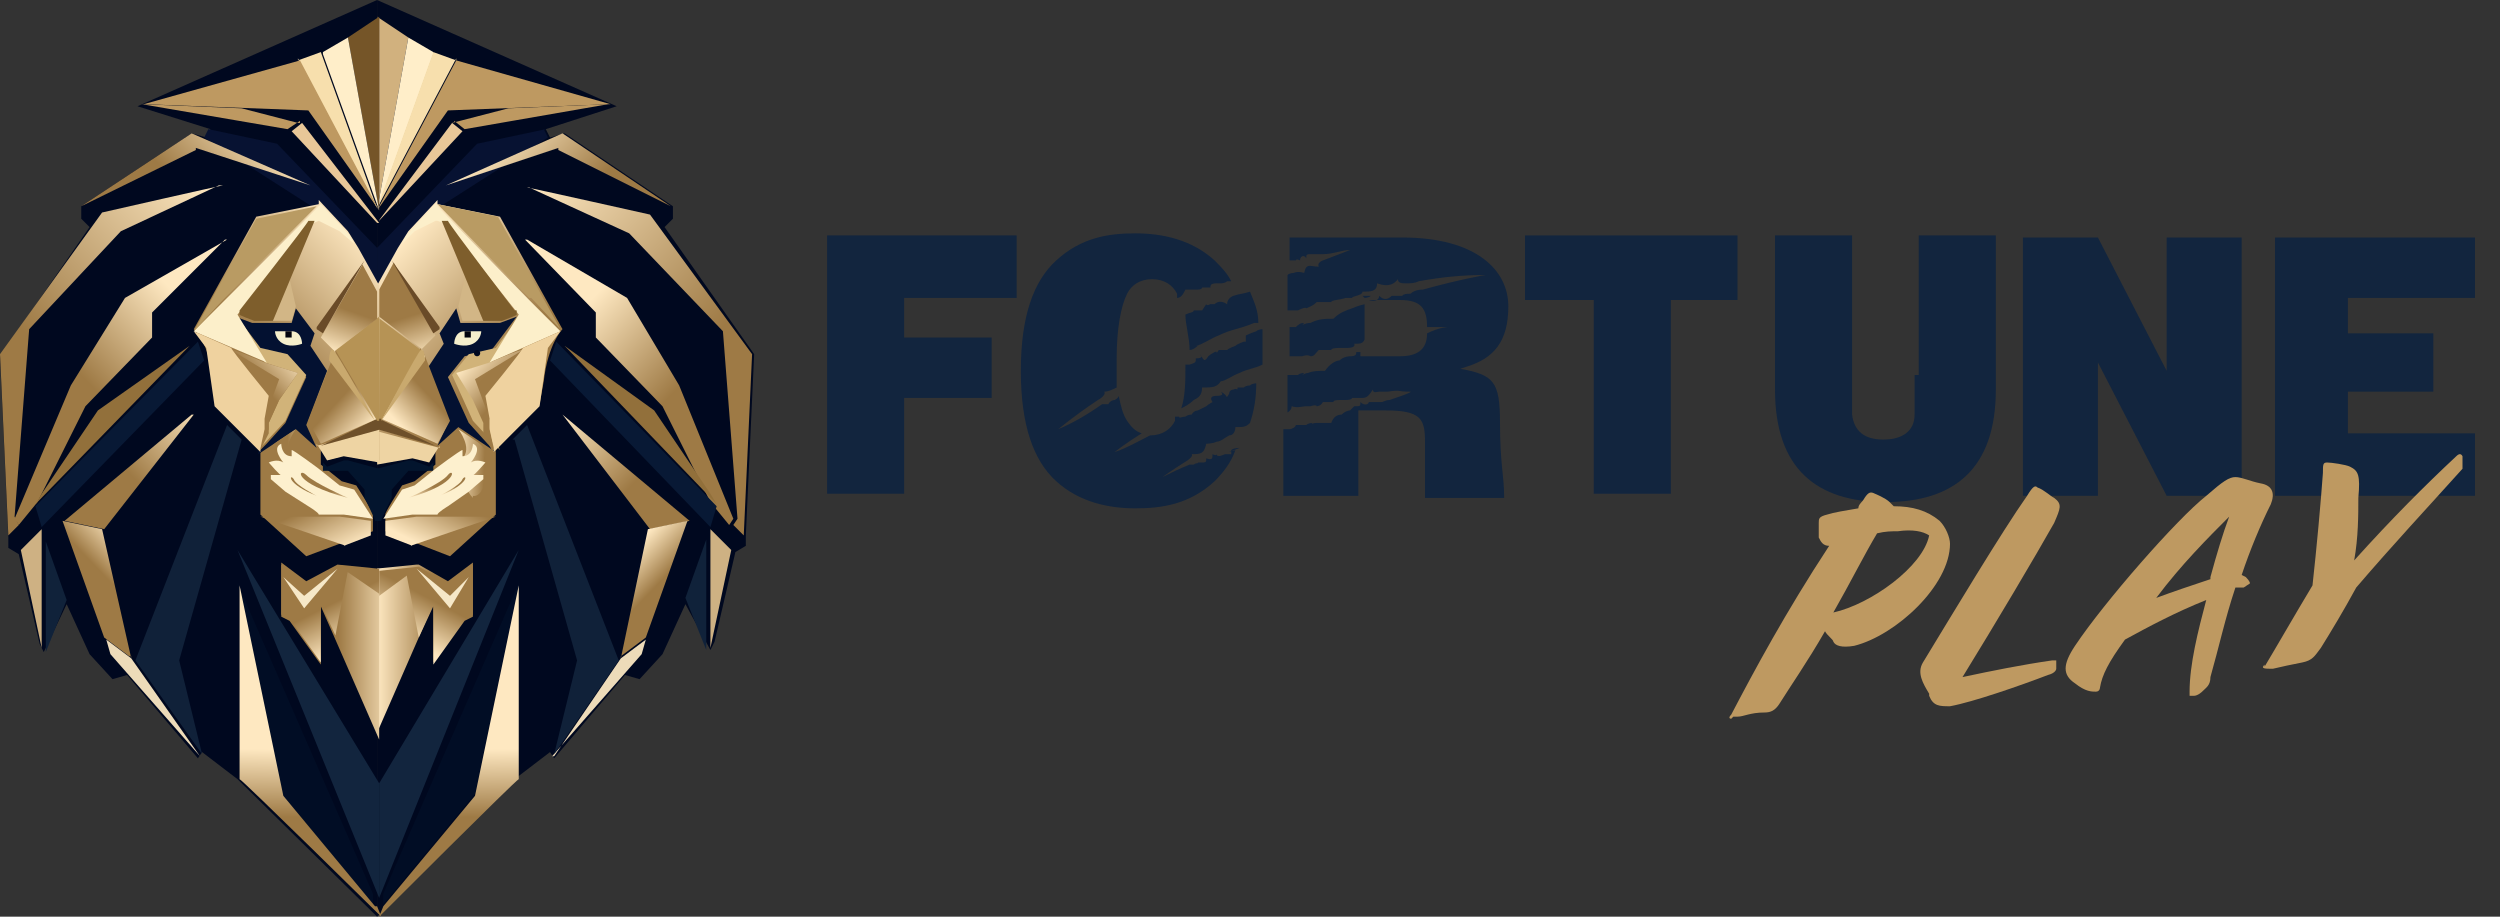 <?xml version="1.0" encoding="UTF-8"?>
<svg id="Layer_1" xmlns="http://www.w3.org/2000/svg" width="120" height="44" version="1.1" xmlns:xlink="http://www.w3.org/1999/xlink" viewBox="0 0 120 44">
  <rect x="0" y="0" width="120" height="44" fill="#333333" stroke="none"/>
  <!-- Generator: Adobe Illustrator 29.8.2, SVG Export Plug-In . SVG Version: 2.1.1 Build 3)  -->
  <defs>
    <style>
      .st0 {
        fill: #eed4a3;
      }

      .st1 {
        fill: url(#linear-gradient2);
      }

      .st2 {
        fill: #92703b;
      }

      .st3 {
        fill: #03152e;
      }

      .st4 {
        fill: #10223a;
      }

      .st5 {
        fill: #00030d;
      }

      .st6 {
        fill: #755528;
      }

      .st7 {
        fill: #010d25;
      }

      .st8 {
        fill: url(#linear-gradient10);
      }

      .st9 {
        fill: #b99b63;
      }

      .st10 {
        fill: url(#linear-gradient21);
      }

      .st11 {
        fill: #eddbb9;
      }

      .st12 {
        fill: url(#linear-gradient27);
      }

      .st13 {
        fill: url(#linear-gradient26);
      }

      .st14 {
        fill: url(#linear-gradient1);
      }

      .st15 {
        fill: url(#linear-gradient9);
      }

      .st16 {
        fill: url(#linear-gradient18);
      }

      .st17 {
        fill: url(#linear-gradient23);
      }

      .st18 {
        fill: #071232;
      }

      .st19 {
        fill: url(#linear-gradient8);
      }

      .st20 {
        fill: url(#linear-gradient11);
      }

      .st21 {
        fill: #ffeec9;
      }

      .st22 {
        fill: #6a4b28;
      }

      .st23 {
        fill: url(#linear-gradient16);
      }

      .st24 {
        fill: url(#linear-gradient24);
      }

      .st25 {
        fill: #f7dfad;
      }

      .st26 {
        fill: url(#linear-gradient30);
      }

      .st27 {
        fill: url(#linear-gradient22);
      }

      .st28 {
        fill: url(#linear-gradient29);
      }

      .st29 {
        fill: #7e5e2c;
      }

      .st30 {
        fill: url(#linear-gradient19);
      }

      .st31 {
        fill: url(#linear-gradient12);
      }

      .st32 {
        fill: url(#linear-gradient28);
      }

      .st33 {
        fill: #f6e8c8;
      }

      .st34 {
        fill: url(#linear-gradient7);
      }

      .st35 {
        fill: #efd29f;
      }

      .st36 {
        fill: #00081f;
      }

      .st37 {
        fill: url(#linear-gradient20);
      }

      .st38 {
        fill: url(#linear-gradient4);
      }

      .st39 {
        fill: #be9961;
      }

      .st40 {
        fill: #f4dfb7;
      }

      .st41 {
        fill: url(#linear-gradient31);
      }

      .st42 {
        fill: #d1b379;
      }

      .st43 {
        fill: #fdf0ce;
      }

      .st44 {
        fill: url(#linear-gradient14);
      }

      .st45 {
        fill: url(#linear-gradient5);
      }

      .st46 {
        fill: url(#linear-gradient3);
      }

      .st47 {
        fill: #12253e;
      }

      .st48 {
        fill: url(#linear-gradient25);
      }

      .st49 {
        fill: url(#linear-gradient15);
      }

      .st50 {
        fill: url(#linear-gradient17);
      }

      .st51 {
        fill: #c9a96e;
      }

      .st52 {
        fill: #d2b686;
      }

      .st53 {
        fill: url(#linear-gradient6);
      }

      .st54 {
        fill: #6e502a;
      }

      .st55 {
        fill: #031131;
      }

      .st56 {
        fill: #e8c798;
      }

      .st57 {
        fill: #fcefca;
      }

      .st58 {
        fill: url(#linear-gradient13);
      }

      .st59 {
        fill: url(#linear-gradient);
      }

      .st60 {
        fill: #081935;
      }

      .st61 {
        fill: #b69355;
      }

      .st62 {
        fill: #f5efcc;
      }

      .st63 {
        fill: #d1b17e;
      }

      .st64 {
        fill: #ceb183;
      }

      .st65 {
        fill: #102139;
      }
    </style>
    <linearGradient id="linear-gradient" x1="23.7" y1="1960.5" x2="29.9" y2="1966.4" gradientTransform="translate(0 -1954)" gradientUnits="userSpaceOnUse">
      <stop offset="0" stop-color="#fee8c1"/>
      <stop offset=".6" stop-color="#9e7a45"/>
    </linearGradient>
    <linearGradient id="linear-gradient1" x1="17.1" y1="1967.9" x2="26" y2="1976.4" gradientTransform="translate(0 -1954)" gradientUnits="userSpaceOnUse">
      <stop offset="0" stop-color="#fee8c1"/>
      <stop offset=".6" stop-color="#9e7a45"/>
    </linearGradient>
    <linearGradient id="linear-gradient2" x1="27.7" y1="1969.1" x2="34.9" y2="1975.9" gradientTransform="translate(0 -1954)" gradientUnits="userSpaceOnUse">
      <stop offset="0" stop-color="#fee8c1"/>
      <stop offset=".6" stop-color="#9e7a45"/>
    </linearGradient>
    <linearGradient id="linear-gradient3" x1="26.8" y1="1974.1" x2="32.5" y2="1979.6" gradientTransform="translate(0 -1954)" gradientUnits="userSpaceOnUse">
      <stop offset="0" stop-color="#fee8c1"/>
      <stop offset=".6" stop-color="#9e7a45"/>
    </linearGradient>
    <linearGradient id="linear-gradient4" x1="29.9" y1="1980.8" x2="32.4" y2="1983.2" gradientTransform="translate(0 -1954)" gradientUnits="userSpaceOnUse">
      <stop offset="0" stop-color="#fee8c1"/>
      <stop offset=".6" stop-color="#9e7a45"/>
    </linearGradient>
    <linearGradient id="linear-gradient5" x1="19.1" y1="1974.3" x2="22" y2="1971.6" gradientTransform="translate(0 -1954)" gradientUnits="userSpaceOnUse">
      <stop offset="0" stop-color="#fee8c1"/>
      <stop offset=".5" stop-color="#9e7a45"/>
    </linearGradient>
    <linearGradient id="linear-gradient6" x1="21.5" y1="1990" x2="21.6" y2="1996.5" gradientTransform="translate(0 -1954)" gradientUnits="userSpaceOnUse">
      <stop offset="0" stop-color="#fee8c1"/>
      <stop offset=".5" stop-color="#9e7a45"/>
    </linearGradient>
    <linearGradient id="linear-gradient7" x1="18.1" y1="1985.2" x2="22.7" y2="1985.2" gradientTransform="translate(0 -1954)" gradientUnits="userSpaceOnUse">
      <stop offset="0" stop-color="#fee8c1"/>
      <stop offset=".6" stop-color="#9e7a45"/>
    </linearGradient>
    <linearGradient id="linear-gradient8" x1="20.1" y1="1971.3" x2="18.8" y2="1967.2" gradientTransform="translate(0 -1954)" gradientUnits="userSpaceOnUse">
      <stop offset="0" stop-color="#fee8c1"/>
      <stop offset=".5" stop-color="#9e7a45"/>
    </linearGradient>
    <linearGradient id="linear-gradient9" x1="22.4" y1="1971.4" x2="25.2" y2="1974" gradientTransform="translate(0 -1954)" gradientUnits="userSpaceOnUse">
      <stop offset="0" stop-color="#fee8c1"/>
      <stop offset=".6" stop-color="#9e7a45"/>
    </linearGradient>
    <linearGradient id="linear-gradient10" x1="19.3" y1="1984.6" x2="21.4" y2="1980.6" gradientTransform="translate(0 -1954)" gradientUnits="userSpaceOnUse">
      <stop offset="0" stop-color="#fee8c1"/>
      <stop offset=".5" stop-color="#9e7a45"/>
    </linearGradient>
    <linearGradient id="linear-gradient11" x1="20.5" y1="1980.3" x2="22.8" y2="1975.6" gradientTransform="translate(0 -1954)" gradientUnits="userSpaceOnUse">
      <stop offset="0" stop-color="#fee8c1"/>
      <stop offset=".5" stop-color="#9e7a45"/>
    </linearGradient>
    <linearGradient id="linear-gradient12" x1="21.9" y1="1976.2" x2="24.6" y2="1976.3" gradientTransform="translate(0 -1954)" gradientUnits="userSpaceOnUse">
      <stop offset="0" stop-color="#fee8c1"/>
      <stop offset=".5" stop-color="#9e7a45"/>
    </linearGradient>
    <linearGradient id="linear-gradient13" x1="20.2" y1="1978.2" x2="21.1" y2="1976.4" gradientTransform="translate(0 -1954)" gradientUnits="userSpaceOnUse">
      <stop offset="0" stop-color="#fee8c1"/>
      <stop offset=".5" stop-color="#9e7a45"/>
    </linearGradient>
    <linearGradient id="linear-gradient14" x1="21.5" y1="1977.9" x2="22" y2="1976.7" gradientTransform="translate(0 -1954)" gradientUnits="userSpaceOnUse">
      <stop offset="0" stop-color="#fee8c1"/>
      <stop offset=".5" stop-color="#9e7a45"/>
    </linearGradient>
    <linearGradient id="linear-gradient15" x1="12.9" y1="1960" x2="6.7" y2="1965.9" gradientTransform="translate(0 -1954)" gradientUnits="userSpaceOnUse">
      <stop offset="0" stop-color="#fee8c1"/>
      <stop offset=".6" stop-color="#9e7a45"/>
    </linearGradient>
    <linearGradient id="linear-gradient16" x1="19.7" y1="1967.6" x2="10.8" y2="1976.2" gradientTransform="translate(0 -1954)" gradientUnits="userSpaceOnUse">
      <stop offset="0" stop-color="#fee8c1"/>
      <stop offset=".6" stop-color="#9e7a45"/>
    </linearGradient>
    <linearGradient id="linear-gradient17" x1="8.9" y1="1968.6" x2="1.7" y2="1975.5" gradientTransform="translate(0 -1954)" gradientUnits="userSpaceOnUse">
      <stop offset="0" stop-color="#fee8c1"/>
      <stop offset=".6" stop-color="#9e7a45"/>
    </linearGradient>
    <linearGradient id="linear-gradient18" x1="9.8" y1="1973.6" x2="4.1" y2="1979.1" gradientTransform="translate(0 -1954)" gradientUnits="userSpaceOnUse">
      <stop offset="0" stop-color="#fee8c1"/>
      <stop offset=".6" stop-color="#9e7a45"/>
    </linearGradient>
    <linearGradient id="linear-gradient19" x1="6.7" y1="1980.4" x2="4.2" y2="1982.8" gradientTransform="translate(0 -1954)" gradientUnits="userSpaceOnUse">
      <stop offset="0" stop-color="#fee8c1"/>
      <stop offset=".6" stop-color="#9e7a45"/>
    </linearGradient>
    <linearGradient id="linear-gradient20" x1="17.6" y1="1974.7" x2="14.7" y2="1972" gradientTransform="translate(0 -1954)" gradientUnits="userSpaceOnUse">
      <stop offset="0" stop-color="#fee8c1"/>
      <stop offset=".5" stop-color="#9e7a45"/>
    </linearGradient>
    <linearGradient id="linear-gradient21" x1="14.9" y1="1990" x2="14.8" y2="1996.5" gradientTransform="translate(0 -1954)" gradientUnits="userSpaceOnUse">
      <stop offset="0" stop-color="#fee8c1"/>
      <stop offset=".5" stop-color="#9e7a45"/>
    </linearGradient>
    <linearGradient id="linear-gradient22" x1="19" y1="1985.3" x2="14.4" y2="1985.3" gradientTransform="translate(0 -1954)" gradientUnits="userSpaceOnUse">
      <stop offset="0" stop-color="#fee8c1"/>
      <stop offset=".6" stop-color="#9e7a45"/>
    </linearGradient>
    <linearGradient id="linear-gradient23" x1="16.3" y1="1971" x2="17.7" y2="1967" gradientTransform="translate(0 -1954)" gradientUnits="userSpaceOnUse">
      <stop offset="0" stop-color="#fee8c1"/>
      <stop offset=".5" stop-color="#9e7a45"/>
    </linearGradient>
    <linearGradient id="linear-gradient24" x1="14.2" y1="1970.9" x2="11.4" y2="1973.5" gradientTransform="translate(0 -1954)" gradientUnits="userSpaceOnUse">
      <stop offset="0" stop-color="#fee8c1"/>
      <stop offset=".6" stop-color="#9e7a45"/>
    </linearGradient>
    <linearGradient id="linear-gradient25" x1="17.1" y1="1984.9" x2="15.1" y2="1980.9" gradientTransform="translate(0 -1954)" gradientUnits="userSpaceOnUse">
      <stop offset="0" stop-color="#fee8c1"/>
      <stop offset=".5" stop-color="#9e7a45"/>
    </linearGradient>
    <linearGradient id="linear-gradient26" x1="16" y1="1980.7" x2="13.8" y2="1976" gradientTransform="translate(0 -1954)" gradientUnits="userSpaceOnUse">
      <stop offset="0" stop-color="#fee8c1"/>
      <stop offset=".5" stop-color="#9e7a45"/>
    </linearGradient>
    <linearGradient id="linear-gradient27" x1="15.2" y1="1976.2" x2="12.5" y2="1976.3" gradientTransform="translate(0 -1954)" gradientUnits="userSpaceOnUse">
      <stop offset="0" stop-color="#fee8c1"/>
      <stop offset=".5" stop-color="#9e7a45"/>
    </linearGradient>
    <linearGradient id="linear-gradient28" x1="16.2" y1="1978.6" x2="15.3" y2="1976.7" gradientTransform="translate(0 -1954)" gradientUnits="userSpaceOnUse">
      <stop offset="0" stop-color="#fee8c1"/>
      <stop offset=".5" stop-color="#9e7a45"/>
    </linearGradient>
    <linearGradient id="linear-gradient29" x1="15" y1="1978.3" x2="14.5" y2="1977.1" gradientTransform="translate(0 -1954)" gradientUnits="userSpaceOnUse">
      <stop offset="0" stop-color="#fee8c1"/>
      <stop offset=".5" stop-color="#9e7a45"/>
    </linearGradient>
    <linearGradient id="linear-gradient30" x1="24.6" y1="1963.7" x2="38.5" y2="1976.8" gradientTransform="translate(0 -1954)" gradientUnits="userSpaceOnUse">
      <stop offset="0" stop-color="#fee8c1"/>
      <stop offset=".6" stop-color="#9e7a45"/>
    </linearGradient>
    <linearGradient id="linear-gradient31" x1="11.1" y1="1963.9" x2="-2.7" y2="1976.9" gradientTransform="translate(0 -1954)" gradientUnits="userSpaceOnUse">
      <stop offset="0" stop-color="#fee8c1"/>
      <stop offset=".6" stop-color="#9e7a45"/>
    </linearGradient>
  </defs>
  <path class="st36" d="M32.9,29l-1.1,2.4-1.1,1.2-.7-.2-3.4,4-.2-.3-1.7,1.3-6.6,6.6V0l11.5,5.1-3.4,1.1.2.4.7-.2,5.2,3.5v.6l-.4.4,4.3,6.1-.4,8.7v.5l-.5.3-1,4.3-.2.4"/>
  <path class="st36" d="M18.1.8l10.9,4.3-6.7,1.2-4.2,4.5s0-10,0-10Z"/>
  <path class="st63" d="M18.1,10V.8l1.5,1-1.5,8.3h0Z"/>
  <path class="st21" d="M20.8,2.5l-1.2-.7-1.5,8.3,2.7-7.5h0Z"/>
  <path class="st25" d="M21.9,2.9l-1.1-.4-2.7,7.5,3.8-7.2h0Z"/>
  <path class="st39" d="M29.3,5l-7.4-2.1-3.8,7.2,3.4-4.8,7.8-.3Z"/>
  <path class="st56" d="M18.1,10.7l3.6-4.8.5.4-4.1,4.4Z"/>
  <path class="st39" d="M21.8,5.8l.5.4,6.9-1.2-4.8.2-2.7.7h.1Z"/>
  <path class="st18" d="M26.2,6.2l-3.3.7-4.8,5v1.9l.9-1.7,2.3-2.3,5-3.2-.2-.4h.1Z"/>
  <path class="st59" d="M26.8,7.2l5.4,2.7-5.2-3.5-5.6,2.5,5.4-1.8h0Z"/>
  <path class="st14" d="M21,9.8l3,.6,3,5.4s-.7.7-.9,2.5l-.2,1.1-2.1,2.2v3.1l-2.2,2-3.1-1.2v-.8c-.1,0,.8-1.4.8-1.4l.6-.2,1-.8v-.9c.1,0-.3.6-.3.6l-.8-.2-1.7.3v-8.4l1-1.8.5-.8,1.4-1.5v.2Z"/>
  <path class="st55" d="M23.8,21.7l-.4-.4-.9-1-1-2.2.8-1,1.3-.3,1.2-1.6-.8.3h-1.9l-.2-.7-.8,1.2.2.5-.8,1.2,1,2.6-.5,1.1,1-.9s1.8,1.2,1.8,1.2Z"/>
  <path class="st42" d="M23.3,20.3l-.5-1.1-.8-1.3,1.6-.5,1.4-2.3-1.2,1.6-1.3.3-.8,1,1,2.2,1.3,1.4-.5-1v-.5l-.2.2Z"/>
  <path class="st57" d="M21,10.6l.5.2,3.4,4.3-1.4,2.3,3.4-1.5-1.5-1.5-4.5-4.6-1.4,1.5-.2.4.6-.6,1-.5h.1Z"/>
  <path class="st9" d="M25.5,14.3l1.4,1.5-3-5.4-2.9-.6,4.4,4.5h.1Z"/>
  <path class="st52" d="M22.3,13.4l-.3,1.3.2.7h1l-.9-2.1h0Z"/>
  <path class="st29" d="M24.8,14.9v.2c.1,0-.7.3-.7.3h-.9l-2-4.8h.3c0,.1,3.2,4.3,3.2,4.3h.1Z"/>
  <path class="st1" d="M25.3,11.5l4.8,2.8,2.5,4.2,2.6,6.4-.2.3-.9-1.1-2.3-4.6-3.2-3.3v-1.2l-3.4-3.5h.1Z"/>
  <path class="st2" d="M27.1,16.6l4.3,3.1,2.7,4,.3.5s-7.3-7.6-7.3-7.6Z"/>
  <path class="st46" d="M27,19.9l6.1,5.1-1.9.4-4.2-5.5Z"/>
  <path class="st38" d="M29.8,31.6l1.3-6.2,1.9-.4-2,5.6-1.2.9h0Z"/>
  <path class="st11" d="M26.6,36.3l3.2-4.7,1.2-.9-.2.7-4.3,4.9h.1Z"/>
  <path class="st65" d="M24.6,21.1l.7-.7,4.4,11.3-3.1,4.5,1.1-4.5-3-10.6h-.1Z"/>
  <path class="st0" d="M21.1,21.5l-3-.8v1.6l1.7-.3.8.2.5-.8h0Z"/>
  <path class="st54" d="M18.1,20.1h.1l2.7,1.3-2.8-.8s0-.5,0-.5Z"/>
  <path class="st45" d="M20.2,16.7l-1.9,3.4,2.7,1.2.6-1.1-1-2.6-.4-1h0Z"/>
  <path class="st3" d="M18.1,25h.2c0-.1.5-1.1.5-1.1v-.4l.8-.9h1.2v-.4l-.2.2-.8-.3h-.2l-1.5.4s0,2.5,0,2.5Z"/>
  <path class="st7" d="M18.4,42.9l6.5-14.9-2.1,10.1-4.4,5.3v-.5Z"/>
  <path class="st47" d="M24.9,26.4l-6.7,11.2v5.5s6.7-16.7,6.7-16.7Z"/>
  <path class="st53" d="M18.4,43.5l4.4-5.3,2.1-10.1v9.3c-.1,0-6.7,6.6-6.7,6.6,0,0,.2-.5.2-.5Z"/>
  <path class="st34" d="M20.1,27.1l1.4.8,1.2-.9v2.5l-.4.2-1.5,2.1v-2.8l-2.8,6.4v-8.1l2-.2h0Z"/>
  <path class="st61" d="M18.1,15.2l2.1,1.6-1.9,3.4h-.1v-5h-.1Z"/>
  <path class="st19" d="M20.4,17.1l-.2-.3.7-.7-2-3.5-.7,1.3v1.3l2.1,1.6h0v.4c.1,0,.1-.1.1-.1Z"/>
  <path class="st22" d="M21.1,15.8l-.3.2-2-3.5,2.3,3.2h0Z"/>
  <path class="st51" d="M18.3,20.2l2.1-2.9s0-.6-.2-.5c-.1,0-1.9,3.4-1.9,3.4Z"/>
  <path class="st62" d="M21.8,16.5s0-.6.5-.6h.8s0,.4-.4.6-.9,0-.9,0"/>
  <path class="st5" d="M22.3,15.9h0v.3h.3v-.3s-.3,0-.3,0Z"/>
  <path class="st15" d="M23.7,21.5l-.2-1v-.4l-.7-1.9,2.3-1.4h0c0-.1-1.6.6-1.6.6l-1.6.5.8,1.3.5,1.1v.5l.4.8h.1Z"/>
  <path class="st35" d="M26.9,15.9l-1.8.8h0c0,.1-1.8,2.3-1.8,2.3l.2,1.1v.5l.2.9v.2l2.2-2.2.4-2.8s.6-.8.6-.8Z"/>
  <path class="st40" d="M20,27.3l1.6,1.3.9-.9-.9,1.5-1.6-1.9Z"/>
  <path class="st8" d="M19.7,27.5l-1.5,1.1v-1.2l1.9-.2,1.4.8,1.2-.9v2.5l-.4.2-1.5,2.1v-2.8l-.7,1.5-.6-3.1h.2Z"/>
  <path class="st20" d="M19.7,26.2l4.1-1.4h-3.8l-1.5.2v.7l1.3.5h-.1Z"/>
  <path class="st31" d="M22.7,23.8s.6.2.7-1.5c0,0,.2-.6-.5-1.1l-.9-.6s.7.9.2,1.4c0,0-.1,1.3.5,1.9h0Z"/>
  <path class="st43" d="M18.4,24.9l1.4-.2h1.2c0-.1.5-.4.5-.4l1-.7.7-.6v-.2h-.5c0,.1.6-.6.6-.6,0,0-.4-.2-.7,0,0,0,.6-.7.1-.9,0,0,0,.6-.5.6v-.3c-.1,0-1.3.9-1.3.9l-1,.8-.6.2-.9,1.4h0Z"/>
  <path class="st58" d="M19.6,23.9s1.6-.7,1.9-1.1.6.4-1.9,1.1Z"/>
  <path class="st44" d="M21.1,23.8s1-.5,1.1-.8c.2-.3.4.2-1.1.8Z"/>
  <path class="st33" d="M20,27.3l1.6,1.3.9-.9-.9,1.5-1.6-1.9Z"/>
  <path class="st64" d="M34.1,25.4l1,1-1,4.7v-5.6"/>
  <path class="st60" d="M34.1,25.3l.3-1-7.7-7.9-.3.9,7.7,8Z"/>
  <path class="st36" d="M3.2,29l1.1,2.4,1.1,1.2.7-.2,3.4,4,.2-.3,1.7,1.3,6.7,6.6V0L6.6,5.1l3.5,1.1-.2.4-.7-.2-5.3,3.5v.6l.4.4L0,17.1l.4,8.7v.5l.5.3,1,4.3.2.4"/>
  <path class="st36" d="M18.2.8L7.1,5.1l6.8,1.2,4.3,4.5V.8Z"/>
  <path class="st6" d="M18.2,10V.8l-1.5,1,1.5,8.3h0Z"/>
  <path class="st21" d="M15.5,2.5l1.2-.7,1.5,8.3-2.7-7.5h0Z"/>
  <path class="st25" d="M14.3,2.9l1.1-.4,2.7,7.5-3.8-7.2h0Z"/>
  <path class="st39" d="M6.9,5l7.5-2.1,3.8,7.2-3.4-4.8s-7.9-.3-7.9-.3Z"/>
  <path class="st56" d="M18.2,10.7l-3.7-4.8-.5.4,4.1,4.4h.1Z"/>
  <path class="st39" d="M14.4,5.8l-.6.4-7-1.2,4.8.2,2.7.7h.1Z"/>
  <path class="st18" d="M10,6.2l3.3.7,4.8,5v1.9l-.9-1.7-2.4-2.3-5-3.2s.2-.4.2-.4Z"/>
  <path class="st49" d="M9.4,7.2l-5.5,2.7,5.3-3.5,5.7,2.5-5.5-1.8h0Z"/>
  <path class="st23" d="M15.3,9.8l-3,.6-3,5.4s.8.7.9,2.5l.2,1.1,2.1,2.2v3.1l2.2,2,3.2-1.2v-.8c.1,0-.8-1.4-.8-1.4l-.7-.2-1-.8v-.9c-.1,0,.3.6.3.6l.8-.2,1.7.3v-8.4l-1-1.8-.5-.8-1.4-1.5v.2Z"/>
  <path class="st55" d="M12.4,21.7l.4-.4.9-1,1-2.2-.9-1-1.3-.3-1.2-1.6.8.3h1.9l.2-.7.9,1.2-.2.6.8,1.2-1,2.6.5,1.1-1-.9-1.8,1.2h0Z"/>
  <path class="st42" d="M12.9,20.3l.5-1.1.9-1.3-1.6-.5-1.4-2.3,1.2,1.6,1.3.3.9,1-1,2.2-1.3,1.4.5-1v-.5.2Z"/>
  <path class="st57" d="M15.3,10.6l-.5.2-3.4,4.3,1.4,2.3-3.5-1.5,1.5-1.5,4.6-4.6,1.4,1.5.2.4-.7-.6s-1-.5-1-.5Z"/>
  <path class="st9" d="M10.7,14.4l-1.4,1.5,3-5.4,2.9-.6s-4.5,4.5-4.5,4.5Z"/>
  <path class="st52" d="M13.9,13.4l.3,1.3-.2.7h-1l.9-2.1h0Z"/>
  <path class="st29" d="M11.5,14.9v.2c-.1,0,.7.3.7.3h.9l2-4.8h-.3c0,.1-3.3,4.3-3.3,4.3Z"/>
  <path class="st50" d="M10.9,11.5l-4.9,2.8-2.6,4.2-2.7,6.4.2.3.9-1.1,2.3-4.6,3.2-3.3v-1.2l3.5-3.5h.1Z"/>
  <path class="st2" d="M9.1,16.6l-4.4,3.1-2.7,4-.3.5,7.4-7.6Z"/>
  <path class="st16" d="M9.2,19.9l-6.1,5.1,1.9.4,4.3-5.5h-.1Z"/>
  <path class="st30" d="M6.3,31.6l-1.4-6.2-1.9-.4,2,5.6,1.2.9h.1Z"/>
  <path class="st11" d="M9.6,36.3l-3.3-4.7-1.2-.9.2.7,4.3,4.9Z"/>
  <path class="st65" d="M11.6,21.1l-.7-.7-4.4,11.3,3.2,4.5-1.1-4.5,3-10.6Z"/>
  <path class="st0" d="M15.2,21.4l3-.8v1.6l-1.7-.3-.8.2-.5-.8h0Z"/>
  <path class="st54" d="M18.2,20.1h-.1l-2.7,1.3,2.9-.8v-.5h-.1Z"/>
  <path class="st37" d="M16.1,16.7l2,3.4-2.7,1.2-.6-1.1,1-2.6.4-1h-.1Z"/>
  <path class="st3" d="M18.2,25h-.2c0-.1-.5-1.1-.5-1.1v-.4l-.8-.9h-1.2v-.4l.2.2.8-.3h.2l1.5.4s0,2.5,0,2.5Z"/>
  <path class="st7" d="M17.9,42.9l-6.5-14.9,2.1,10.1,4.4,5.3v-.6h0Z"/>
  <path class="st47" d="M11.4,26.4l6.8,11.2v5.5s-6.8-16.7-6.8-16.7Z"/>
  <path class="st10" d="M18,43.5l-4.4-5.3-2.1-10.1v9.3c.1,0,6.8,6.6,6.8,6.6l-.2-.5h0Z"/>
  <path class="st27" d="M16.2,27.2l-1.5.8-1.2-.9v2.5l.4.2,1.5,2.1v-2.8l2.8,6.4v-8.1s-2-.2-2-.2Z"/>
  <path class="st61" d="M18.2,15.2l-2.1,1.6,2,3.4h.1s0-5,0-5Z"/>
  <path class="st17" d="M15.9,17.2l.2-.3-.7-.7,2-3.5.7,1.3v1.3l-2.1,1.6h0v.4c-.1,0-.1-.1-.1-.1Z"/>
  <path class="st22" d="M15.2,15.8l.3.2,2-3.5-2.3,3.2h0Z"/>
  <path class="st51" d="M18,20.2l-2.2-2.9s0-.6.2-.5c.1,0,2,3.4,2,3.4Z"/>
  <path class="st62" d="M14.5,16.5s0-.6-.5-.6h-.8s0,.4.4.6.9,0,.9,0"/>
  <path class="st5" d="M14,15.9h0v.3h-.3v-.3s.3,0,.3,0Z"/>
  <path class="st24" d="M12.5,21.5l.2-1v-.4l.7-1.9-2.3-1.4h0c0-.1,1.6.6,1.6.6l1.6.5-.9,1.3-.5,1.1v.5l-.4.8h0Z"/>
  <path class="st35" d="M9.3,15.9l1.8.8h0c0,.1,1.8,2.3,1.8,2.3l-.2,1.1v.5l-.2.9v.2l-2.2-2.2-.4-2.8s-.6-.8-.6-.8Z"/>
  <path class="st40" d="M16.2,27.3l-1.6,1.3-.9-.9,1,1.5,1.6-1.9h-.1Z"/>
  <path class="st48" d="M16.6,27.4l1.6,1.1v-1.2l-2-.2-1.5.8-1.2-.9v2.5l.4.2,1.5,2.1v-2.8l.7,1.5.6-3.1h-.1Z"/>
  <path class="st13" d="M16.6,26.2l-4.1-1.4h3.8l1.5.2v.7l-1.3.5h.1Z"/>
  <path class="st12" d="M13.5,23.8s-.6.2-.7-1.5c0,0-.2-.6.5-1.1l.9-.6s-.7.9-.2,1.4c0,0,.1,1.3-.5,1.9h0Z"/>
  <path class="st43" d="M17.9,24.9l-1.4-.2h-1.2c0-.1-.5-.4-.5-.4l-1.1-.7-.7-.6v-.2h.5c0,.1-.6-.6-.6-.6,0,0,.4-.2.7,0,0,0-.6-.7-.1-.9,0,0,0,.6.5.6v-.3c.1,0,1.3.9,1.3.9l1,.8.7.2.9,1.4h0Z"/>
  <path class="st32" d="M16.7,23.9s-1.6-.7-2-1.1-.7.4,2,1.1Z"/>
  <path class="st28" d="M15.2,23.8s-1-.5-1.1-.8c-.2-.3-.4.2,1.1.8Z"/>
  <path class="st33" d="M16.2,27.3l-1.6,1.3-1-.9,1,1.5,1.6-1.9Z"/>
  <path class="st64" d="M2,25.4l-1,1,1,4.7v-5.6"/>
  <path class="st60" d="M2,25.3l-.3-1,7.8-7.9.3.9-7.8,8Z"/>
  <path class="st4" d="M2.2,26l1,2.8-1,2.5v-5.3Z"/>
  <path class="st36" d="M22.9,17.1c.2,0,.2-.3,0-.3s-.2.3,0,.3Z"/>
  <path class="st4" d="M33.9,25.9l-1,2.8,1,2.5s0-5.3,0-5.3Z"/>
  <path class="st26" d="M25.3,9c.1,0,5.9,1.3,5.9,1.3l4.9,6.7-.4,8.7-.5-.5.2-.3-.7-9-4.5-4.7-4.8-2.2h0Z"/>
  <path class="st41" d="M10.7,8.9c-.1,0-5.8,1.3-5.8,1.3L0,17l.4,8.7.5-.5-.2-.4.7-9,4.4-4.7,4.7-2.2h.2Z"/>
  <path class="st47" d="M58.7,13.5h0Z"/>
  <path class="st47" d="M61.9,20.5h0,0Z"/>
  <path class="st47" d="M62.1,20.4h0Z"/>
  <path class="st47" d="M60.5,16.1h.2-.2Z"/>
  <path class="st47" d="M65.5,14.3h0c0,0,.2,0,.3-.1h-.4,0Z"/>
  <path class="st47" d="M39.7,23.7h3.7v-4.6h4.2v-2.9h-4.2v-1.9h5.4v-3h-9.1s0,12.4,0,12.4Z"/>
  <path class="st47" d="M59.5,21.5c0,0-.3,0-.4.1v.2h-.3q0,0,0,0c0,0-.4.2-.4,0,0,0,0,.1-.2,0,0,.2,0,.3-.3.2,0,.2,0,.2-.3.2,0,0-.2,0-.3.1.4-.2.3-.1,0,0h-.2c-.5.2-.9.4-1.3.6,0,0,.4-.3,1.2-.8,0,0,.3-.2.2-.3.4,0,.6,0,.7-.5,0,0,.3,0,.5-.1.2,0,.4-.2.6-.3.2,0,.3-.2.3-.4.4,0,.5,0,.7-.2h0c.2-.6.3-1.2.3-1.9h0c0,0-.2,0-.3.1,0,0-.2,0-.3.1h-.3c0,.2,0,0-.2.1,0,0-.2,0-.2.2h0c-.2.3,0,.1-.4-.1q.2.2-.2.2t-.2.3c0,0-.2.1-.3.2,0,0-.2.1-.4.2h0c.3-.1,0,0,0,0,0,0-.2,0-.3.2-.2,0-.3.1-.3.1-.2,0-.3.1-.3,0h.2-.4v.2c-.2.4-.6.7-1.2.7s0,0,0,0h0c-.6.3-1.1.6-1.7.8,0,0,.5-.4,1.3-.9-.3-.1-.5-.3-.7-.6-.2-.3-.3-.7-.4-1.2,0,0,0,.1-.2.2q.2-.1-.2.1s.2,0,.2-.1c0,0-.2,0-.3.2h-.3c-.7.5-1.4.9-2.1,1.2,0,0,.7-.6,1.9-1.4.2-.1.4-.3.3-.4.2,0,.4-.1.6-.2v-1.4c0-1.4.2-2.5.5-3.1.2-.4.6-.7,1.2-.7s1,.3,1.2.7v.2h0c.2,0,.3-.2.4-.4h.6c0,0,.3-.1,0,0,0,0,.2,0,.2-.1h.4c0-.1,0-.2.3-.2h.2-.2.2s.2,0,.3-.1h.2c-.2-.4-.5-.7-.8-1-1.1-1-2.5-1.3-3.8-1.3s-2.6.2-3.8,1.3c-1.1,1-1.7,2.7-1.7,5.3s.6,4.3,1.7,5.3c1.1,1,2.5,1.3,3.8,1.3s2.6-.2,3.8-1.3c.4-.4.8-.9,1-1.5h0c-.2.1-.2,0-.3.1h0l.5-.2Z"/>
  <path class="st47" d="M70.4,17.6h0c1.3-.4,2-1.2,2-2.9s-1.5-3.3-5.1-3.3h-5.4v1.1h.3s0-.1.2,0c0-.2.2-.3.3-.1,0-.2,0-.2.3-.2h.3c-.4,0-.3,0,0,0h.2c.5,0,.9-.2,1.3-.2,0,0-.5.2-1.3.5,0,0-.3.1-.2.3-.4,0-.6-.2-.7.3,0,0-.3-.1-.5,0,0,0-.2,0-.3.1v1.7h.3c0,0,.3,0,.2,0,.4-.2.4-.1.4-.1.2-.1.3-.1.5-.3h.7c0-.1.4-.1.7-.2h.3c0-.1.5-.1.5-.3.4,0,.7,0,.7-.4.3.1.7.2,1-.2,0,.2.2.2.4.2s.4,0,.6-.1c1.1-.2,2.1-.3,3.2-.3,0,0-1.2.2-3,.7-.3,0-.5.1-.6.2-.2,0-.3,0-.4.1h.2q-.3,0-.2,0h-.5c-.2.2-.4.2-.6,0,0,.2-.2.3-.5.2h1.5c1,0,1.3.4,1.3,1.3s0,0,0,0h1s-.4,0-1,.3c0,.8-.5,1.1-1.3,1.1h-1.9v-.2h-.2c0,.1,0,.2-.3.2,0,0-.3,0-.5.2-.2,0-.5.2-.7.5-.3,0-.6,0-.8.1-.2,0-.4.2-.2,0,0,0-.2,0-.3.1h-.5v1.8c0,0,.2-.1.2-.3.3.1.5,0,.7,0h.2s.2,0,0,0c.3-.1.3,0,.3,0,0,0,.2,0,.3-.2h.5c0-.1.2-.1.4-.1h.2s.3,0,.3-.1h.5c.2,0,.3-.1.5-.4,0,.2.2.1.3.1h.4c.7-.1.4,0,1.1,0,0,0,.2,0-1,.4-.2,0-.3.1-.4.1h-.3q-.2,0,0,0h-.3c0,.1-.2.2-.4,0,0,.2,0,.2-.3.2l-.2.2s-.2,0-.4.2c-.2,0-.4.1-.5.4h-.7c-.2,0-.3.1-.2,0,0,0-.2,0-.3.1h-.5c0,.1-.2.2-.3.2h-.3v3.2h3.6v-4.1h1.3c1.7,0,1.9.4,1.9,1.5s0,1.6,0,2.7h3.8c0-1.1-.2-1.6-.2-3.6s-.3-2.3-1.9-2.6h0Z"/>
  <path class="st47" d="M73.3,14.4h3.2v9.3h3.7v-9.3h3.2v-3.1h-10.2v3.1h.1Z"/>
  <path class="st47" d="M91.9,18c0,.9,0,1.5,0,1.9,0,.8-.6,1.2-1.5,1.2s-1.4-.4-1.5-1.2c0-.4,0-1,0-1.9v-6.7h-3.7v7.4c0,3.8,2,5.4,5.3,5.4s5.3-1.6,5.3-5.4v-7.4h-3.7v6.7h0Z"/>
  <path class="st47" d="M104,17.8h0l-3.3-6.4h-3.6v12.4h3.6v-6.4h0l3.3,6.4h3.6v-12.4h-3.6v6.4Z"/>
  <path class="st47" d="M118.8,14.3v-2.9h-9.6v12.4h9.6v-3h-6.1v-2h4.1v-2.8h-4.1v-1.7s6.1,0,6.1,0Z"/>
  <path class="st39" d="M83.1,34.5s-.2,0,0-.2c1.1-2.1,2.6-4.9,4.7-8.1-.3,0-.4-.2-.5-.4,0-.2,0-.6,0-.7,0-.2,0-.3.4-.4.3-.1.9-.2,1.5-.3,0-.2.2-.3.3-.5.2-.3.3-.3.5-.2,0,0,.5.2.7.4l.2.2c.9,0,1.6.2,2.2.7.3.3.5.8.5,1.1,0,2-2.6,4.4-4.6,4.9-.6.1-.9,0-1-.2,0-.1-.3-.3-.4-.5-.8,1.4-1.7,2.7-2.2,3.5-.2.3-.4.4-.7.4-.7,0-1,.2-1.3.2h-.2ZM90.1,25.6c-.6,1-1.3,2.4-2.1,3.8,1.8-.4,4.3-2.2,4.6-3.7-.3-.2-.8-.3-1.5-.2-.3,0-.6,0-1,.1Z"/>
  <path class="st39" d="M92.6,33.3c-.3-.5-.6-1-.3-1.5,1.4-2.3,3.8-6.3,5-8,.3-.5.4-.5.5-.4.3.1.6.4.8.5.4.3.3.5,0,1.2-.9,1.6-2.8,4.8-4.4,7.4,1.4-.3,2.9-.6,4.3-.8h.2v.4c0,0,0,.2-.4.3-1.3.5-3.6,1.3-4.7,1.5-.5,0-.8,0-1-.5h0Z"/>
  <path class="st39" d="M105.1,33.2c0-1.3.4-2.9.8-4.4-1.5.6-2.8,1.3-3.9,1.9-.8,1.1-1.1,1.7-1.2,2.3,0,0,0,.2-.2.2s-.5,0-1-.4c-.6-.4-.6-.9,0-1.8,1.4-2.1,4.9-6.1,6.3-7.2.8-.7,1.1-.9,1.4-.9s.7.2,1.2.3c.6.1.7.5.5,1-.5,1-1,2.2-1.4,3.4,0,0,0,0,.2.1.2.2.2.3.2.3l-.3.2h-.4c-.5,1.5-.8,2.9-1.2,4.3,0,.4-.2.5-.4.7,0,0-.2.2-.4.2h-.2v-.2ZM106.1,27.7c.3-1.1.6-2.1.9-2.9-1,1-2.3,2.3-3.5,3.9.8-.3,1.7-.6,2.6-.9h0Z"/>
  <path class="st39" d="M108.7,32c.6-1,1.4-2.4,2.3-3.9.2-1.8.4-4,.5-5.4,0-.4,0-.5.2-.5.2,0,.9.1,1.1.2.4.2.5.4.4,1.5,0,.8,0,1.9-.2,3,1.8-2,3.4-3.6,4.9-5q.2-.2.3,0v.6c-1.8,2-3.3,3.6-5.1,5.7-.6,1.1-1.2,2.1-1.7,2.9-.3.4-.4.6-.9.7s-1,.2-1.4.3c-.4,0-.6,0-.4-.2h0Z"/>
  <path class="st47" d="M59.7,16.4c0,0-.3.1-.4.2,0,0-.3.1-.4.2h-.4c-.2.3,0,0-.2.1,0,0-.2.1-.3.2h0c-.2.3-.2.2-.4-.1q.2.2-.2.2c0,.2,0,.2-.3.3h-.2c0,.8,0,1.5-.2,2.1.2-.1.4-.2.6-.4.2-.1.4-.2.4-.6.5,0,.7,0,.9-.3.2,0,.6-.3.9-.4.4-.2.7-.2,1.1-.4v-1.7h-.2.2s-.2,0-.3.1c0,0-.3.1-.5.2v.3Z"/>
  <path class="st47" d="M57.4,16.6c.2,0,.8-.4,1.1-.5.6-.3,1-.3,1.7-.6h.2c0-.6-.2-1-.4-1.5-.3.1-.5.1-.8.2,0,0-.3.1-.3.4-.3-.2-.5-.1-.6,0h-.2s-.2,0,0,0c-.2.1-.2,0-.2,0q0,0-.2.3h-.4c0,.1-.2.1-.4.2h0c0,.5.2,1.1.2,1.7.2,0,.4-.2.6-.4l-.2.2Z"/>
  <path class="st47" d="M62,17.1h.5c.3-.1.4,0,.4,0,.2,0,.2-.1.4-.3h.6c0-.1.3-.1.5-.1h.3s.4,0,.3-.2c.3,0,.4,0,.5-.2v-1.7c0,0-.4.1-.6.2-.3.1-.6.2-.9.5-.4,0-.7,0-1.1.2-.3,0-.5.2-.3,0-.2,0-.3.1-.4.2h-.3v1.7h0c0-.1,0-.3,0-.3Z"/>
</svg>